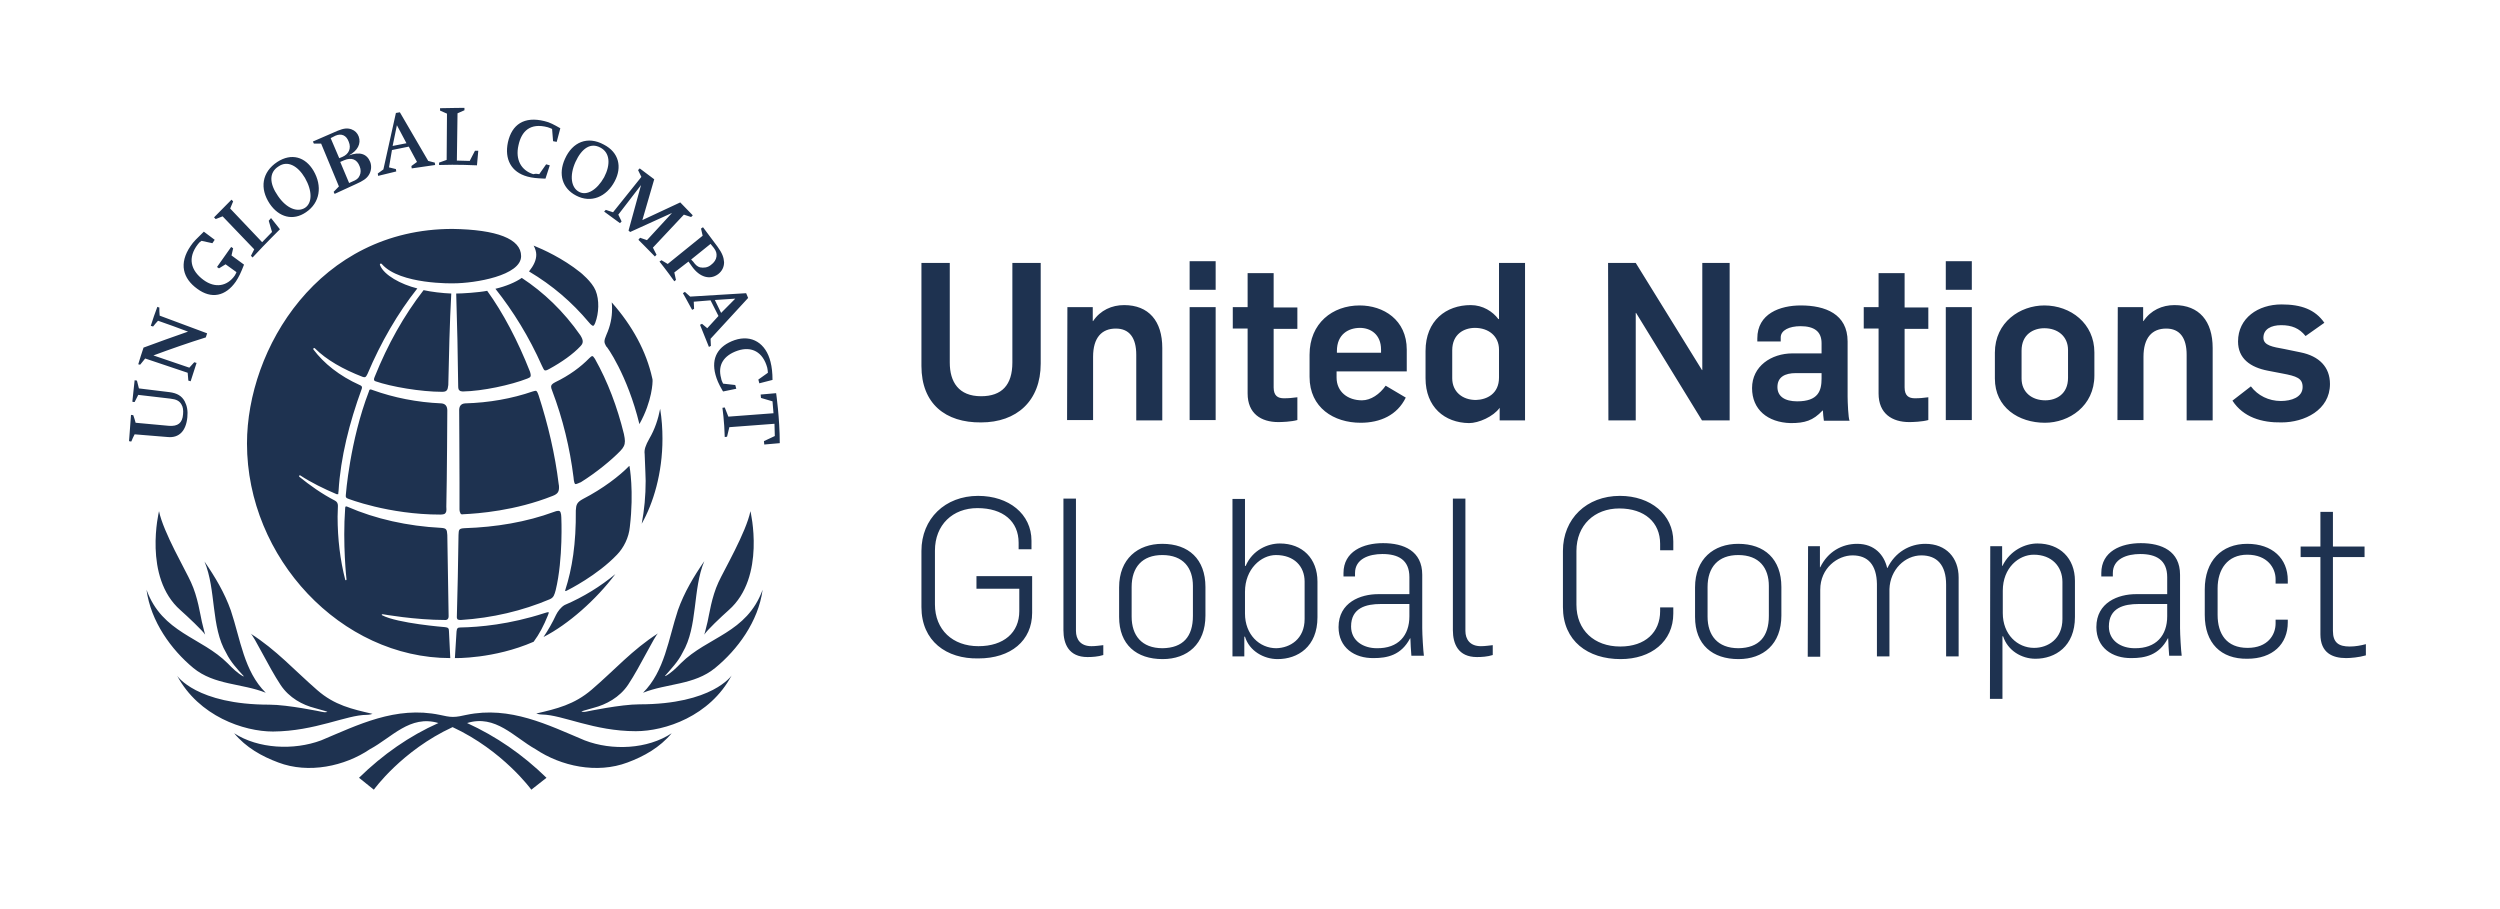 <svg width="209" height="76" viewBox="0 0 209 76" fill="none" xmlns="http://www.w3.org/2000/svg">
<path d="M77.032 30.595V21.981H79.401V30.311C79.401 31.931 80.144 33.125 82.017 33.125C83.753 33.125 84.634 32.187 84.634 30.311V21.981H87.003V30.396C87.003 33.523 84.992 35.314 82.017 35.314C79.043 35.343 77.032 33.751 77.032 30.595ZM89.234 25.677H91.355V26.843H91.382C91.989 25.933 92.953 25.506 93.972 25.506C96.037 25.506 97.167 26.843 97.167 29.088V35.144H94.991V29.657C94.991 28.235 94.412 27.468 93.283 27.468C92.099 27.468 91.382 28.235 91.382 29.828V35.115H89.207L89.234 25.677ZM99.453 21.839H101.629V24.227H99.453V21.839ZM99.453 25.677H101.629V35.115H99.453V25.677ZM104.301 32.898V27.468H103.061V25.677H104.301V22.834H106.477V25.705H108.46V27.496H106.477V32.386C106.477 33.097 106.835 33.296 107.331 33.296C107.771 33.296 108.019 33.267 108.46 33.211V35.115C107.964 35.258 107.166 35.286 106.863 35.286C105.43 35.286 104.301 34.575 104.301 32.898ZM109.479 31.505V29.657C109.479 27.013 111.407 25.535 113.666 25.535C115.649 25.535 117.605 26.729 117.605 29.23V31.05H111.738V31.562C111.738 32.756 112.674 33.467 113.859 33.467C114.603 33.467 115.346 32.955 115.842 32.244L117.522 33.239C116.806 34.717 115.374 35.343 113.749 35.343C111.518 35.343 109.479 34.092 109.479 31.505ZM115.456 29.486V29.23C115.456 27.951 114.575 27.411 113.694 27.411C112.757 27.411 111.765 27.923 111.765 29.344V29.486H115.456ZM119.175 31.619V29.344C119.175 26.786 120.91 25.506 122.949 25.506C123.968 25.506 124.794 26.047 125.262 26.672H125.317V21.981H127.493V35.144H125.372V34.092C124.849 34.831 123.61 35.371 122.811 35.371C120.773 35.343 119.175 34.035 119.175 31.619ZM125.317 31.562V29.23C125.317 28.093 124.436 27.411 123.307 27.411C122.398 27.411 121.406 27.923 121.406 29.287V31.619C121.406 32.756 122.26 33.438 123.389 33.438C124.298 33.41 125.317 32.926 125.317 31.562ZM134.435 21.981H136.748L142.285 30.936H142.312V21.981H144.599V35.144H142.285L136.776 26.16H136.748V35.144H134.462L134.435 21.981ZM146.472 32.443C146.472 30.624 148.069 29.543 149.86 29.543H152.283V28.69C152.283 27.695 151.65 27.269 150.521 27.269C149.584 27.269 148.868 27.61 148.868 28.207V28.548H146.912V28.292C146.912 26.217 148.813 25.535 150.548 25.535C152.586 25.535 154.46 26.245 154.46 28.548V33.154C154.46 33.58 154.515 34.973 154.625 35.172H152.476C152.449 35.03 152.394 34.462 152.394 34.319H152.366C151.567 35.172 150.879 35.371 149.694 35.371C147.766 35.314 146.472 34.234 146.472 32.443ZM152.283 31.647V31.192H150.135C149.199 31.192 148.593 31.533 148.593 32.358C148.593 33.154 149.226 33.552 150.245 33.552C152.008 33.552 152.283 32.67 152.283 31.647ZM157.049 32.898V27.468H155.809V25.677H157.049V22.834H159.225V25.705H161.208V27.496H159.225V32.386C159.225 33.097 159.583 33.296 160.079 33.296C160.519 33.296 160.767 33.267 161.208 33.211V35.115C160.712 35.258 159.913 35.286 159.61 35.286C158.178 35.286 157.049 34.575 157.049 32.898ZM162.668 21.839H164.844V24.227H162.668V21.839ZM162.668 25.677H164.844V35.115H162.668V25.677ZM166.772 31.647V29.486C166.772 26.928 168.893 25.535 170.904 25.535C173.107 25.535 175.09 27.041 175.09 29.458V31.391C175.09 33.95 172.969 35.343 170.959 35.343C168.755 35.343 166.772 34.063 166.772 31.647ZM172.887 31.59V29.259C172.887 28.122 172.033 27.439 170.904 27.439C169.995 27.439 169.003 27.951 169.003 29.316V31.647C169.003 32.784 169.857 33.467 170.986 33.467C171.895 33.467 172.887 32.955 172.887 31.59ZM177.046 25.677H179.167V26.843H179.195C179.801 25.933 180.765 25.506 181.784 25.506C183.85 25.506 184.979 26.843 184.979 29.088V35.144H182.803V29.657C182.803 28.235 182.224 27.468 181.095 27.468C179.911 27.468 179.195 28.235 179.195 29.828V35.115H177.018L177.046 25.677ZM186.632 33.495L188.174 32.301C188.752 33.069 189.661 33.523 190.681 33.523C191.562 33.523 192.499 33.211 192.499 32.358C192.499 31.619 192.003 31.448 190.791 31.221L189.606 30.993C188.119 30.709 187.1 29.97 187.1 28.548C187.1 26.587 188.78 25.45 190.736 25.45C192.388 25.45 193.545 25.876 194.316 26.985L192.746 28.093C192.223 27.439 191.59 27.184 190.708 27.184C189.854 27.184 189.221 27.525 189.221 28.235C189.221 28.889 190.02 29.003 190.956 29.174L192.333 29.458C193.876 29.771 194.785 30.68 194.785 32.102C194.785 34.291 192.636 35.314 190.736 35.314C189.083 35.343 187.541 34.888 186.632 33.495ZM77.032 50.751V46.06C77.032 43.36 79.015 41.455 81.769 41.455C84.331 41.455 86.232 42.962 86.232 45.208V45.918H85.157V45.378C85.157 43.587 83.863 42.478 81.714 42.478C79.648 42.478 78.161 43.871 78.161 46.032V50.524C78.161 52.656 79.648 54.021 81.797 54.021C83.918 54.021 85.213 52.883 85.213 51.092V49.216H81.632V48.164H86.287V51.234C86.287 53.566 84.496 55.044 81.797 55.044C79.125 55.101 77.032 53.594 77.032 50.751ZM88.903 52.684V41.682H89.95V52.741C89.95 53.452 90.336 54.021 91.245 54.021C91.603 54.021 91.933 53.964 92.236 53.935V54.76C91.796 54.902 91.3 54.93 90.914 54.93C89.344 54.93 88.903 53.822 88.903 52.684ZM93.558 51.576V49.102C93.558 46.714 95.129 45.464 97.167 45.464C99.37 45.464 100.775 46.743 100.775 49.074V51.462C100.775 53.85 99.26 55.101 97.194 55.101C95.018 55.101 93.558 53.907 93.558 51.576ZM99.728 51.49V48.989C99.728 47.482 98.93 46.402 97.167 46.402C95.487 46.402 94.605 47.425 94.605 49.074V51.547C94.605 53.111 95.431 54.191 97.194 54.191C98.902 54.163 99.728 53.225 99.728 51.49ZM104.081 53.225H104.025V54.873H103.034V41.711H104.081V47.311H104.136C104.714 45.975 105.981 45.435 107 45.435C108.873 45.435 110.14 46.686 110.14 48.619V51.604C110.14 54.077 108.488 55.101 106.807 55.101C105.651 55.101 104.439 54.419 104.081 53.225ZM109.066 51.746V48.619C109.066 47.34 108.185 46.402 106.67 46.402C105.43 46.402 104.081 47.567 104.081 49.472V51.291C104.081 53.054 105.292 54.191 106.697 54.191C107.854 54.163 109.066 53.424 109.066 51.746ZM111.903 52.428C111.903 50.353 113.749 49.671 115.209 49.671H117.825V48.249C117.825 46.8 116.889 46.316 115.567 46.316C114.465 46.316 113.28 46.714 113.28 47.908V48.193H112.316V47.908C112.316 46.089 113.969 45.407 115.622 45.407C117.357 45.407 118.899 46.06 118.899 48.05V52.514C118.899 53.054 118.982 54.419 119.037 54.817H117.991C117.963 54.504 117.908 53.623 117.908 53.367H117.88C117.137 54.788 115.952 55.016 114.85 55.016C113.225 55.044 111.903 54.134 111.903 52.428ZM117.825 51.519V50.495H115.429C114.217 50.495 112.95 50.808 112.95 52.372C112.95 53.594 113.997 54.191 115.098 54.191C116.916 54.22 117.825 53.111 117.825 51.519ZM121.461 52.684V41.682H122.508V52.741C122.508 53.452 122.893 54.021 123.802 54.021C124.16 54.021 124.491 53.964 124.794 53.935V54.76C124.353 54.902 123.858 54.93 123.472 54.93C121.902 54.93 121.461 53.822 121.461 52.684ZM130.661 50.751V46.06C130.661 43.36 132.644 41.455 135.426 41.455C137.988 41.455 139.888 43.019 139.888 45.264V46.004H138.787V45.464C138.787 43.672 137.492 42.507 135.371 42.507C133.305 42.507 131.79 43.9 131.79 46.06V50.552C131.79 52.684 133.278 54.049 135.454 54.049C137.547 54.049 138.787 52.855 138.787 51.092V50.78H139.888V51.291C139.888 53.623 138.043 55.101 135.481 55.101C132.754 55.101 130.661 53.594 130.661 50.751ZM141.706 51.576V49.102C141.706 46.714 143.276 45.464 145.315 45.464C147.518 45.464 148.923 46.743 148.923 49.074V51.462C148.923 53.85 147.408 55.101 145.342 55.101C143.166 55.101 141.706 53.907 141.706 51.576ZM147.876 51.49V48.989C147.876 47.482 147.078 46.402 145.315 46.402C143.634 46.402 142.753 47.425 142.753 49.074V51.547C142.753 53.111 143.579 54.191 145.342 54.191C147.05 54.163 147.876 53.225 147.876 51.49ZM151.154 45.663H152.146V47.425H152.173C152.807 46.117 153.991 45.464 155.258 45.464C156.718 45.464 157.517 46.402 157.765 47.482H157.792C158.426 46.174 159.638 45.464 160.96 45.464C162.695 45.464 163.742 46.629 163.742 48.278V54.873H162.695V48.875C162.695 47.226 161.924 46.43 160.629 46.43C159.252 46.43 158.013 47.624 157.958 49.245V54.873H156.911V48.818C156.883 47.226 156.167 46.43 154.873 46.43C153.633 46.43 152.173 47.482 152.173 49.301V54.902H151.127L151.154 45.663ZM166.386 45.663H167.378V47.311H167.405C168.039 46.004 169.306 45.435 170.325 45.435C172.198 45.435 173.465 46.657 173.465 48.562V51.576C173.465 54.049 171.813 55.072 170.16 55.072C169.003 55.072 167.846 54.39 167.461 53.196H167.405V58.427H166.359L166.386 45.663ZM172.419 51.746V48.648C172.419 47.368 171.537 46.373 170.022 46.373C168.783 46.373 167.433 47.453 167.433 49.387V51.263C167.433 53.026 168.645 54.163 170.05 54.163C171.207 54.163 172.419 53.424 172.419 51.746ZM175.256 52.428C175.256 50.353 177.101 49.671 178.561 49.671H181.178V48.249C181.178 46.8 180.241 46.316 178.919 46.316C177.817 46.316 176.633 46.714 176.633 47.908V48.193H175.669V47.908C175.669 46.089 177.321 45.407 178.974 45.407C180.709 45.407 182.252 46.06 182.252 48.05V52.514C182.252 53.054 182.335 54.419 182.39 54.817H181.343C181.315 54.504 181.26 53.623 181.26 53.367H181.233C180.489 54.788 179.305 55.016 178.203 55.016C176.578 55.044 175.256 54.134 175.256 52.428ZM181.178 51.519V50.495H178.781C177.569 50.495 176.302 50.808 176.302 52.372C176.302 53.594 177.349 54.191 178.451 54.191C180.269 54.22 181.178 53.111 181.178 51.519ZM184.318 51.405V49.273C184.318 46.885 185.723 45.464 187.871 45.464C189.964 45.464 191.259 46.686 191.259 48.505V48.79H190.24V48.42C190.24 47.482 189.551 46.373 187.871 46.373C186.218 46.373 185.392 47.596 185.392 49.188V51.405C185.392 52.997 186.136 54.163 187.899 54.163C189.579 54.163 190.24 53.082 190.24 52.116V51.803H191.259V52.031C191.259 53.85 189.992 55.072 187.871 55.072C185.667 55.101 184.318 53.765 184.318 51.405ZM193.986 53.026V46.572H192.333V45.691H193.986V42.791H195.033V45.691H197.677V46.572H195.033V52.741C195.033 53.736 195.528 54.049 196.437 54.049C196.906 54.049 197.374 53.964 197.787 53.85V54.788C197.209 54.959 196.493 55.016 196.134 55.016C195.005 55.016 193.986 54.589 193.986 53.026ZM48.082 40.46C47.972 40.375 47.945 39.891 47.945 39.891C47.642 37.475 47.063 35.03 46.154 32.642C46.099 32.5 46.072 32.415 46.072 32.329C46.072 32.216 46.127 32.102 46.402 31.96C47.587 31.391 48.551 30.68 49.267 29.941C49.377 29.828 49.46 29.771 49.515 29.771C49.57 29.771 49.625 29.828 49.735 29.998C50.809 31.903 51.608 34.035 52.159 36.281C52.214 36.537 52.242 36.736 52.242 36.878C52.242 37.191 52.132 37.418 51.856 37.702C51.14 38.441 49.873 39.493 48.551 40.318C48.496 40.318 48.165 40.517 48.082 40.46ZM46.926 43.246C46.926 43.246 46.926 42.82 46.788 42.734C46.65 42.649 46.32 42.791 46.32 42.791C44.006 43.644 41.472 44.07 38.828 44.156C38.332 44.184 38.359 44.298 38.332 44.724C38.304 47.141 38.249 49.415 38.194 51.49C38.194 51.49 38.166 51.689 38.249 51.775C38.304 51.831 38.525 51.831 38.525 51.831C41.169 51.661 43.675 51.064 45.962 50.097C46.292 49.955 46.347 49.728 46.457 49.33C47.091 46.714 46.926 43.246 46.926 43.246ZM45.906 30.851C46.953 30.282 47.917 29.6 48.523 28.946C48.661 28.804 48.716 28.69 48.716 28.548C48.716 28.406 48.661 28.264 48.523 28.037C47.118 26.018 45.438 24.426 43.62 23.232C43.097 23.602 42.27 23.943 41.417 24.142C42.904 26.018 44.226 28.15 45.3 30.567C45.411 30.794 45.466 30.936 45.548 30.965C45.658 30.993 45.796 30.908 45.906 30.851ZM44.089 31.647C44.226 31.59 44.309 31.562 44.364 31.448C44.392 31.334 44.309 31.078 44.309 31.078C43.29 28.491 42.05 26.132 40.728 24.312C40.012 24.454 38.635 24.54 38.139 24.54C38.221 27.155 38.277 29.742 38.304 32.244C38.304 32.471 38.332 32.585 38.414 32.642C38.469 32.699 38.58 32.727 38.69 32.727C40.342 32.699 42.711 32.187 44.089 31.647ZM45.879 51.234C45.879 51.178 45.824 51.178 45.824 51.178C45.769 51.178 45.686 51.206 45.493 51.263C42.601 52.201 40.094 52.429 38.469 52.457C38.249 52.457 38.194 52.542 38.166 52.798L38.029 55.016C38.029 55.016 41.279 55.101 44.612 53.651C45.08 53.026 45.466 52.286 45.796 51.462C45.824 51.377 45.851 51.32 45.879 51.234ZM52.627 38.982C52.627 38.925 52.572 38.982 52.572 38.982C51.801 39.778 50.396 40.858 48.743 41.711C48.22 41.995 48.165 42.194 48.138 42.677C48.165 45.435 47.834 47.539 47.256 49.33C47.256 49.33 47.201 49.472 47.366 49.387C47.532 49.301 49.928 48.107 51.581 46.373C52.132 45.805 52.572 44.952 52.655 44.042C53.013 41.029 52.627 38.982 52.627 38.982ZM53.454 35.456C54.555 33.495 54.555 31.874 54.555 31.874C54.555 31.761 54.555 31.675 54.528 31.619C54.032 29.373 52.875 27.241 51.14 25.279C51.167 25.478 51.167 25.648 51.167 25.848C51.167 26.53 51.03 27.241 50.699 27.98C50.589 28.235 50.534 28.406 50.534 28.548C50.534 28.69 50.589 28.776 50.672 28.946C50.699 28.889 52.462 31.363 53.454 35.456ZM28.305 41.029C28.471 38.242 29.214 35.314 30.234 32.528C30.261 32.471 30.261 32.415 30.261 32.386C30.261 32.301 30.206 32.244 30.068 32.187C28.36 31.42 27.066 30.368 26.212 29.23C26.212 29.23 26.157 29.174 26.212 29.117C26.267 29.06 26.322 29.117 26.322 29.117C27.286 30.083 28.691 30.879 30.316 31.505C30.399 31.533 30.426 31.533 30.482 31.533C30.564 31.533 30.619 31.476 30.729 31.249C31.831 28.634 33.264 26.16 34.889 24.113C33.511 23.772 32.107 23.005 31.776 22.18C31.776 22.18 31.721 22.095 31.804 22.038C31.886 22.01 31.941 22.095 31.941 22.095C33.456 23.801 37.891 23.687 37.891 23.687C39.736 23.687 43.565 23.033 43.565 21.413C43.565 19.963 41.527 19.195 37.836 19.138C26.653 19.138 20.648 29.145 20.648 37.077C20.648 46.657 28.526 55.016 37.643 55.016C37.643 54.873 37.533 52.77 37.533 52.77C37.533 52.542 37.478 52.457 37.202 52.428C37.202 52.428 33.236 52.116 31.941 51.434C31.886 51.405 31.914 51.348 31.996 51.348C31.996 51.348 34.668 51.831 37.23 51.831C37.23 51.831 37.505 51.86 37.505 51.519C37.505 51.234 37.395 44.724 37.395 44.724C37.368 44.241 37.312 44.156 36.844 44.127C34.09 43.985 31.39 43.388 29.049 42.365C28.994 42.336 28.966 42.336 28.911 42.336C28.856 42.365 28.856 42.478 28.856 42.478C28.636 45.492 28.966 48.42 28.966 48.42C28.966 48.477 28.966 48.505 28.911 48.505C28.856 48.505 28.856 48.449 28.856 48.449C28.443 46.828 28.223 45.066 28.223 43.189C28.223 43.047 28.25 42.279 28.25 42.279C28.25 42.08 28.168 41.938 28.003 41.853C26.901 41.284 25.909 40.574 25.028 39.863C25.028 39.863 24.973 39.806 25.028 39.749C25.083 39.721 25.11 39.749 25.11 39.749C26.019 40.346 27.066 40.858 28.14 41.313H28.278C28.278 41.284 28.278 41.199 28.305 41.029ZM49.763 26.985C50.066 26.189 50.121 25.08 49.79 24.284C49.487 23.545 48.523 22.777 48.523 22.777C47.036 21.583 45.383 20.844 44.612 20.531C44.749 20.787 44.832 21.043 44.832 21.299C44.832 21.754 44.612 22.209 44.226 22.692C46.182 23.858 47.807 25.25 49.239 26.956C49.239 26.956 49.46 27.241 49.597 27.241C49.68 27.212 49.763 26.985 49.763 26.985ZM53.977 40.204C53.977 41.427 53.867 42.649 53.646 43.786C54.611 42.08 55.382 39.579 55.382 36.679C55.382 35.855 55.327 35.03 55.189 34.177C55.024 35.03 54.748 35.883 54.28 36.679C53.977 37.219 53.839 37.589 53.894 37.958C53.949 39.152 53.977 40.204 53.977 40.204ZM46.485 51.405C46.182 52.059 45.824 52.684 45.438 53.253C47.504 52.201 49.845 50.126 51.443 47.994C50.203 49.017 48.799 49.898 47.201 50.581C46.898 50.751 46.623 51.121 46.485 51.405ZM37.395 34.319C37.395 33.95 37.23 33.751 36.899 33.722C34.861 33.637 32.905 33.239 31.17 32.614C31.087 32.585 31.032 32.557 30.977 32.557C30.922 32.557 30.867 32.585 30.84 32.727C29.242 36.878 28.911 41.37 28.911 41.37C28.884 41.569 28.939 41.626 29.077 41.682C29.077 41.682 32.465 43.019 36.817 43.019C36.817 43.019 37.12 43.019 37.202 42.933C37.312 42.82 37.34 42.734 37.312 42.365C37.368 40.176 37.395 34.319 37.395 34.319ZM31.335 31.476C31.225 31.704 31.28 31.789 31.28 31.789C31.308 31.846 31.39 31.874 31.39 31.874C32.685 32.329 35.192 32.756 36.954 32.756C37.147 32.756 37.257 32.727 37.34 32.642C37.423 32.557 37.45 32.415 37.478 32.187C37.533 29.685 37.588 27.07 37.726 24.54C36.982 24.511 36.045 24.398 35.412 24.256C33.759 26.388 32.41 28.804 31.335 31.476ZM38.745 42.99C39.957 42.933 43.069 42.706 46.209 41.455C46.65 41.284 46.733 41.085 46.733 40.744C46.733 40.659 46.733 40.574 46.705 40.46C46.402 37.987 45.824 35.513 45.025 33.04C44.915 32.727 44.86 32.67 44.777 32.67C44.722 32.67 44.639 32.699 44.529 32.727C42.794 33.324 40.893 33.666 38.883 33.722C38.497 33.751 38.387 34.007 38.387 34.291C38.387 35.57 38.414 37.589 38.414 40.318C38.414 41 38.414 41.938 38.414 42.592C38.414 42.592 38.414 42.791 38.497 42.905C38.497 42.99 38.607 43.019 38.745 42.99ZM12.247 49.301C13.569 52.94 16.847 53.253 19.05 55.47C19.464 55.897 19.877 56.295 20.345 56.551L20.373 56.522C19.849 55.954 19.271 55.328 18.913 54.589C17.618 52.4 18.086 49.301 17.095 46.942C17.976 48.221 18.775 49.557 19.298 51.035C20.097 53.424 20.4 56.124 22.218 57.915C20.235 57.119 17.921 57.29 16.158 55.84C14.34 54.333 12.605 51.974 12.247 49.301ZM30.647 59.763C30.922 59.763 31.142 59.678 31.142 59.678C29.435 59.28 27.975 58.967 26.515 57.688C24.587 56.011 23.099 54.333 20.951 52.969C21.227 53.139 22.439 55.726 23.458 57.261C24.174 58.342 25.303 58.939 26.322 59.195C27.176 59.422 27.369 59.507 27.369 59.507C27.369 59.507 27.231 59.593 26.901 59.507C26.901 59.507 24.064 58.91 22.521 58.91C16.406 58.91 14.809 56.494 14.809 56.494C16.627 59.877 20.373 61.156 22.824 61.156C26.35 61.128 28.966 59.763 30.647 59.763ZM53.151 61.128C55.602 61.128 59.348 59.877 61.166 56.465C61.166 56.465 59.569 58.882 53.454 58.882C51.911 58.882 49.074 59.479 49.074 59.479C48.743 59.564 48.606 59.479 48.606 59.479C48.606 59.479 48.799 59.394 49.653 59.166C50.644 58.91 51.801 58.313 52.517 57.233C53.536 55.698 54.748 53.111 55.024 52.94C52.875 54.305 51.388 56.011 49.46 57.66C48 58.91 46.54 59.252 44.832 59.65C44.832 59.65 45.053 59.735 45.328 59.735C47.036 59.763 49.653 61.128 53.151 61.128ZM15.084 51.007C15.69 51.547 16.93 52.713 17.15 53.054C17.15 53.054 17.012 52.571 16.875 51.974C16.737 51.377 16.544 49.927 15.966 48.676C15.525 47.681 13.652 44.497 13.294 42.734C13.294 42.734 11.944 48.249 15.084 51.007ZM53.757 57.915C55.74 57.119 58.026 57.29 59.789 55.84C61.634 54.333 63.397 51.974 63.755 49.301C62.433 52.94 59.155 53.225 56.924 55.442C56.511 55.868 56.098 56.267 55.63 56.522L55.602 56.494C56.098 55.925 56.704 55.3 57.062 54.561C58.357 52.372 57.888 49.273 58.88 46.913C57.998 48.193 57.2 49.529 56.676 51.007C55.877 53.424 55.575 56.096 53.757 57.915ZM48.881 61.895C45.824 60.616 42.656 58.996 38.993 59.763C38.58 59.849 38.249 59.934 37.863 59.934C37.505 59.934 37.175 59.849 36.762 59.763C33.071 58.996 29.903 60.616 26.846 61.895C24.559 62.748 21.585 62.606 19.574 61.298C20.565 62.492 21.888 63.231 23.265 63.743C25.799 64.71 28.829 64.056 30.922 62.635C32.74 61.668 34.283 59.735 36.651 60.446C34.227 61.526 32.024 63.061 30.013 65.023L31.253 66.018C31.253 66.018 33.594 62.748 37.836 60.787C42.05 62.748 44.419 66.018 44.419 66.018L45.686 65.023C43.675 63.061 41.472 61.554 39.048 60.446C41.417 59.706 42.987 61.639 44.777 62.635C46.898 64.056 49.9 64.71 52.462 63.743C53.839 63.231 55.161 62.492 56.153 61.298C54.142 62.635 51.167 62.777 48.881 61.895ZM60.918 51.007C64.058 48.249 62.736 42.734 62.736 42.734C62.378 44.497 60.505 47.709 60.064 48.676C59.486 49.927 59.293 51.377 59.155 51.974C59.018 52.571 58.88 53.054 58.88 53.054C59.073 52.713 60.312 51.547 60.918 51.007ZM11.338 35.343C12.274 35.428 13.184 35.513 14.12 35.599C14.864 35.656 15.249 35.371 15.304 34.632C15.332 34.291 15.304 34.035 15.167 33.808C15.001 33.523 14.754 33.381 14.23 33.324C13.349 33.211 12.44 33.125 11.558 33.012C11.448 33.211 11.366 33.41 11.255 33.609C11.2 33.609 11.118 33.609 11.063 33.58C11.118 32.983 11.2 32.386 11.255 31.789C11.31 31.789 11.393 31.818 11.448 31.818C11.503 32.045 11.558 32.244 11.613 32.471C12.467 32.585 13.321 32.67 14.175 32.784C14.809 32.869 15.194 33.097 15.442 33.552C15.635 33.921 15.718 34.348 15.662 34.888C15.552 36.025 14.974 36.622 14.037 36.537C13.101 36.452 12.192 36.395 11.255 36.309C11.145 36.508 11.063 36.707 10.98 36.906C10.925 36.906 10.842 36.906 10.787 36.878C10.842 36.139 10.897 35.428 10.952 34.689C11.008 34.689 11.09 34.689 11.145 34.717C11.228 34.945 11.283 35.144 11.338 35.343ZM12.825 29.714C13.817 30.055 14.836 30.396 15.828 30.737C15.966 30.595 16.103 30.425 16.241 30.282C16.296 30.311 16.351 30.311 16.434 30.339C16.268 30.851 16.103 31.363 15.938 31.874C15.883 31.846 15.8 31.846 15.745 31.818C15.718 31.59 15.718 31.391 15.69 31.164C14.506 30.766 13.321 30.368 12.137 29.97C11.999 30.14 11.861 30.311 11.724 30.481C11.696 30.481 11.613 30.481 11.558 30.453C11.696 29.998 11.834 29.543 11.999 29.06C13.239 28.605 14.478 28.15 15.718 27.724C14.891 27.411 14.037 27.098 13.211 26.814C13.073 26.956 12.936 27.127 12.798 27.297C12.743 27.269 12.688 27.269 12.605 27.241C12.77 26.7 12.963 26.16 13.156 25.648C13.211 25.677 13.266 25.705 13.321 25.705C13.321 25.933 13.321 26.16 13.349 26.388C14.671 26.871 15.993 27.383 17.315 27.866C17.288 27.98 17.233 28.093 17.205 28.207C15.745 28.662 14.285 29.174 12.825 29.714ZM19.354 21.356L20.4 22.123C20.152 22.777 19.959 23.175 19.712 23.545C18.858 24.767 17.673 25.023 16.489 24.142C15.304 23.289 14.919 22.038 15.938 20.56C16.158 20.219 16.516 19.877 16.957 19.451L17.04 19.366L17.949 20.048L17.756 20.332L16.847 20.133C16.709 20.219 16.627 20.304 16.544 20.418C15.662 21.555 15.938 22.607 17.012 23.403C17.976 24.113 18.995 23.943 19.629 23.033C19.739 22.863 19.767 22.749 19.767 22.749L18.858 22.095L18.307 22.436L18.142 22.322L19.326 20.645L19.491 20.759L19.354 21.356ZM21.254 20.844L18.61 18.086L18.031 18.314L17.894 18.172L19.354 16.693L19.491 16.835L19.243 17.433L21.915 20.247L22.741 19.394L22.466 18.456L22.659 18.229L23.402 19.167C23.402 19.167 22.246 20.304 21.116 21.526L20.979 21.384L21.254 20.844ZM22.549 17.035C21.695 15.755 21.888 14.391 23.182 13.538C24.367 12.77 25.523 13.111 26.212 14.277C26.956 15.556 26.763 16.949 25.578 17.745C24.504 18.484 23.32 18.172 22.549 17.035ZM23.237 16.381C23.953 17.433 24.862 17.774 25.496 17.376C26.102 16.978 26.129 15.983 25.496 14.874C24.89 13.851 24.036 13.396 23.292 13.907C22.466 14.419 22.521 15.357 23.237 16.381ZM28.333 15.585L26.846 12.003H26.24L26.157 11.832L28.25 10.922C28.746 10.723 29.049 10.695 29.38 10.809C29.683 10.922 29.875 11.121 29.986 11.406C30.206 12.003 29.903 12.6 29.159 12.998C30.068 12.656 30.674 12.855 30.95 13.538C31.087 13.907 31.032 14.305 30.84 14.618C30.647 14.931 30.344 15.13 29.765 15.386L27.975 16.21L27.892 16.04L28.333 15.585ZM28.36 13.225L28.636 13.111C29.159 12.884 29.38 12.401 29.159 11.861C28.966 11.32 28.553 11.121 28.03 11.349L27.644 11.548L28.36 13.225ZM29.187 15.3L29.435 15.187C29.793 15.044 29.958 14.931 30.068 14.675C30.178 14.447 30.178 14.163 30.068 13.907C29.848 13.31 29.38 13.14 28.774 13.396L28.443 13.538L29.187 15.3ZM32.768 12.543L32.52 13.993L33.098 14.135L33.126 14.334L31.611 14.703L31.583 14.504L32.051 14.163L33.098 9.444L33.429 9.387L35.798 13.453L36.349 13.595L36.376 13.794L34.42 14.078L34.393 13.879L34.861 13.538L34.172 12.258L32.768 12.543ZM32.823 12.202L33.98 11.974L33.181 10.467L32.823 12.202ZM37.34 13.367L37.368 9.501L36.789 9.245V9.046C37.863 9.018 38.828 9.018 38.828 9.018V9.217L38.249 9.472L38.194 13.424L39.268 13.453L39.709 12.6H39.984L39.874 13.822C39.874 13.822 38.139 13.737 36.706 13.794V13.595L37.34 13.367ZM45.08 14.561L45.658 13.737L45.962 13.822L45.603 14.931H45.493C44.86 14.902 44.502 14.874 44.089 14.76C42.739 14.391 42.16 13.31 42.463 11.889C42.794 10.411 43.813 9.7 45.521 10.126C45.934 10.212 46.347 10.439 46.843 10.723L46.54 11.861L46.237 11.804L46.154 10.78C46.154 10.78 45.989 10.695 45.796 10.638C44.309 10.24 43.593 10.979 43.345 12.145C43.069 13.339 43.565 14.248 44.584 14.561C44.805 14.504 44.915 14.533 45.08 14.561ZM53.702 18.399L56.869 16.921L57.916 18.001L57.778 18.143L57.172 17.944L54.583 20.702L54.886 21.299L54.748 21.441C54.06 20.73 53.371 20.048 53.371 20.048L53.509 19.877L54.087 20.076L56.181 17.802L52.682 19.394L52.545 19.28L53.591 15.471L51.691 17.944L51.966 18.513L51.828 18.655L50.506 17.688L50.644 17.546L51.25 17.745L53.619 14.789L53.343 14.22L53.481 14.078L54.693 14.988L53.702 18.399ZM57.558 21.867L56.373 22.777L56.511 23.403L56.373 23.516C55.795 22.692 55.134 21.867 55.134 21.867L55.299 21.754L55.822 22.067L58.742 19.707L58.605 19.11L58.77 18.996L59.982 20.617C60.395 21.185 60.505 21.526 60.533 21.924C60.533 22.322 60.367 22.663 60.037 22.919C59.348 23.431 58.494 23.175 57.861 22.294L57.558 21.867ZM57.943 21.867C58.164 22.18 58.329 22.294 58.522 22.351C58.825 22.408 59.155 22.379 59.431 22.152C59.706 21.953 59.871 21.697 59.899 21.441C59.927 21.185 59.871 20.986 59.679 20.73L59.403 20.389L57.778 21.697L57.943 21.867ZM59.403 25.108L57.998 25.222L58.026 25.819L57.861 25.904C57.503 25.222 57.09 24.511 57.09 24.511L57.255 24.398L57.696 24.796L62.378 24.511L62.543 24.909L59.403 28.321L59.431 28.918L59.266 29.003C58.88 28.037 58.522 27.155 58.522 27.155L58.687 27.07L59.128 27.439L60.064 26.416L59.403 25.108ZM59.761 25.08L60.285 26.16L61.469 24.966L59.761 25.08ZM60.45 32.073L61.469 32.187L61.552 32.5L60.45 32.727L60.395 32.642C60.064 32.073 59.927 31.732 59.816 31.334C59.431 29.913 60.037 28.918 61.414 28.434C62.846 27.951 64.031 28.69 64.416 30.254C64.526 30.68 64.582 31.192 64.582 31.761L63.48 32.045L63.397 31.732L64.196 31.164C64.196 31.05 64.168 30.879 64.141 30.737C63.783 29.43 62.846 28.918 61.662 29.316C60.505 29.714 59.982 30.51 60.285 31.619C60.312 31.789 60.367 31.903 60.45 32.073ZM64.747 35.428L60.973 35.712L60.781 36.508L60.588 36.537C60.56 35.258 60.395 34.092 60.395 34.092L60.588 34.063L60.891 34.831L64.664 34.547L64.582 33.552L63.618 33.267L63.59 32.983L64.885 32.869C64.885 32.869 65.188 34.973 65.188 37.048L63.893 37.162L63.865 36.878L64.774 36.452L64.747 35.428ZM47.229 13.282C47.862 11.861 49.129 11.349 50.479 12.088C51.746 12.742 52.021 13.964 51.388 15.158C50.699 16.466 49.405 17.006 48.165 16.352C47.008 15.755 46.65 14.561 47.229 13.282ZM48.11 13.538C47.587 14.703 47.752 15.698 48.413 16.04C49.047 16.381 49.9 15.897 50.506 14.817C51.057 13.765 51.002 12.77 50.203 12.344C49.377 11.889 48.633 12.401 48.11 13.538ZM48.082 40.46C47.972 40.375 47.945 39.891 47.945 39.891C47.642 37.475 47.063 35.03 46.154 32.642C46.099 32.5 46.072 32.415 46.072 32.329C46.072 32.216 46.127 32.102 46.402 31.96C47.587 31.391 48.551 30.68 49.267 29.941C49.377 29.828 49.46 29.771 49.515 29.771C49.57 29.771 49.625 29.828 49.735 29.998C50.809 31.903 51.608 34.035 52.159 36.281C52.214 36.537 52.242 36.736 52.242 36.878C52.242 37.191 52.132 37.418 51.856 37.702C51.14 38.441 49.873 39.493 48.551 40.318C48.496 40.318 48.165 40.517 48.082 40.46ZM46.926 43.246C46.926 43.246 46.926 42.82 46.788 42.734C46.65 42.649 46.32 42.791 46.32 42.791C44.006 43.644 41.472 44.07 38.828 44.156C38.332 44.184 38.359 44.298 38.332 44.724C38.304 47.141 38.249 49.415 38.194 51.49C38.194 51.49 38.166 51.689 38.249 51.775C38.304 51.831 38.525 51.831 38.525 51.831C41.169 51.661 43.675 51.064 45.962 50.097C46.292 49.955 46.347 49.728 46.457 49.33C47.091 46.714 46.926 43.246 46.926 43.246ZM45.906 30.851C46.953 30.282 47.917 29.6 48.523 28.946C48.661 28.804 48.716 28.69 48.716 28.548C48.716 28.406 48.661 28.264 48.523 28.037C47.118 26.018 45.438 24.426 43.62 23.232C43.097 23.602 42.27 23.943 41.417 24.142C42.904 26.018 44.226 28.15 45.3 30.567C45.411 30.794 45.466 30.936 45.548 30.965C45.658 30.993 45.796 30.908 45.906 30.851ZM44.089 31.647C44.226 31.59 44.309 31.562 44.364 31.448C44.392 31.334 44.309 31.078 44.309 31.078C43.29 28.491 42.05 26.132 40.728 24.312C40.012 24.454 38.635 24.54 38.139 24.54C38.221 27.155 38.277 29.742 38.304 32.244C38.304 32.471 38.332 32.585 38.414 32.642C38.469 32.699 38.58 32.727 38.69 32.727C40.342 32.699 42.711 32.187 44.089 31.647ZM45.879 51.234C45.879 51.178 45.824 51.178 45.824 51.178C45.769 51.178 45.686 51.206 45.493 51.263C42.601 52.201 40.094 52.429 38.469 52.457C38.249 52.457 38.194 52.542 38.166 52.798L38.029 55.016C38.029 55.016 41.279 55.101 44.612 53.651C45.08 53.026 45.466 52.286 45.796 51.462C45.824 51.377 45.851 51.32 45.879 51.234ZM52.627 38.982C52.627 38.925 52.572 38.982 52.572 38.982C51.801 39.778 50.396 40.858 48.743 41.711C48.22 41.995 48.165 42.194 48.138 42.677C48.165 45.435 47.834 47.539 47.256 49.33C47.256 49.33 47.201 49.472 47.366 49.387C47.532 49.301 49.928 48.107 51.581 46.373C52.132 45.805 52.572 44.952 52.655 44.042C53.013 41.029 52.627 38.982 52.627 38.982ZM53.454 35.456C54.555 33.495 54.555 31.874 54.555 31.874C54.555 31.761 54.555 31.675 54.528 31.619C54.032 29.373 52.875 27.241 51.14 25.279C51.167 25.478 51.167 25.648 51.167 25.848C51.167 26.53 51.03 27.241 50.699 27.98C50.589 28.235 50.534 28.406 50.534 28.548C50.534 28.69 50.589 28.776 50.672 28.946C50.699 28.889 52.462 31.363 53.454 35.456ZM28.305 41.029C28.471 38.242 29.214 35.314 30.234 32.528C30.261 32.471 30.261 32.415 30.261 32.386C30.261 32.301 30.206 32.244 30.068 32.187C28.36 31.42 27.066 30.368 26.212 29.23C26.212 29.23 26.157 29.174 26.212 29.117C26.267 29.06 26.322 29.117 26.322 29.117C27.286 30.083 28.691 30.879 30.316 31.505C30.399 31.533 30.426 31.533 30.482 31.533C30.564 31.533 30.619 31.476 30.729 31.249C31.831 28.634 33.264 26.16 34.889 24.113C33.511 23.772 32.107 23.005 31.776 22.18C31.776 22.18 31.721 22.095 31.804 22.038C31.886 22.01 31.941 22.095 31.941 22.095C33.456 23.801 37.891 23.687 37.891 23.687C39.736 23.687 43.565 23.033 43.565 21.413C43.565 19.963 41.527 19.195 37.836 19.138C26.653 19.138 20.648 29.145 20.648 37.077C20.648 46.657 28.526 55.016 37.643 55.016C37.643 54.873 37.533 52.77 37.533 52.77C37.533 52.542 37.478 52.457 37.202 52.428C37.202 52.428 33.236 52.116 31.941 51.434C31.886 51.405 31.914 51.348 31.996 51.348C31.996 51.348 34.668 51.831 37.23 51.831C37.23 51.831 37.505 51.86 37.505 51.519C37.505 51.234 37.395 44.724 37.395 44.724C37.368 44.241 37.312 44.156 36.844 44.127C34.09 43.985 31.39 43.388 29.049 42.365C28.994 42.336 28.966 42.336 28.911 42.336C28.856 42.365 28.856 42.478 28.856 42.478C28.636 45.492 28.966 48.42 28.966 48.42C28.966 48.477 28.966 48.505 28.911 48.505C28.856 48.505 28.856 48.449 28.856 48.449C28.443 46.828 28.223 45.066 28.223 43.189C28.223 43.047 28.25 42.279 28.25 42.279C28.25 42.08 28.168 41.938 28.003 41.853C26.901 41.284 25.909 40.574 25.028 39.863C25.028 39.863 24.973 39.806 25.028 39.749C25.083 39.721 25.11 39.749 25.11 39.749C26.019 40.346 27.066 40.858 28.14 41.313H28.278C28.278 41.284 28.278 41.199 28.305 41.029ZM49.763 26.985C50.066 26.189 50.121 25.08 49.79 24.284C49.487 23.545 48.523 22.777 48.523 22.777C47.036 21.583 45.383 20.844 44.612 20.531C44.749 20.787 44.832 21.043 44.832 21.299C44.832 21.754 44.612 22.209 44.226 22.692C46.182 23.858 47.807 25.25 49.239 26.956C49.239 26.956 49.46 27.241 49.597 27.241C49.68 27.212 49.763 26.985 49.763 26.985ZM53.977 40.204C53.977 41.427 53.867 42.649 53.646 43.786C54.611 42.08 55.382 39.579 55.382 36.679C55.382 35.855 55.327 35.03 55.189 34.177C55.024 35.03 54.748 35.883 54.28 36.679C53.977 37.219 53.839 37.589 53.894 37.958C53.949 39.152 53.977 40.204 53.977 40.204ZM46.485 51.405C46.182 52.059 45.824 52.684 45.438 53.253C47.504 52.201 49.845 50.126 51.443 47.994C50.203 49.017 48.799 49.898 47.201 50.581C46.898 50.751 46.623 51.121 46.485 51.405ZM37.395 34.319C37.395 33.95 37.23 33.751 36.899 33.722C34.861 33.637 32.905 33.239 31.17 32.614C31.087 32.585 31.032 32.557 30.977 32.557C30.922 32.557 30.867 32.585 30.84 32.727C29.242 36.878 28.911 41.37 28.911 41.37C28.884 41.569 28.939 41.626 29.077 41.682C29.077 41.682 32.465 43.019 36.817 43.019C36.817 43.019 37.12 43.019 37.202 42.933C37.312 42.82 37.34 42.734 37.312 42.365C37.368 40.176 37.395 34.319 37.395 34.319ZM31.335 31.476C31.225 31.704 31.28 31.789 31.28 31.789C31.308 31.846 31.39 31.874 31.39 31.874C32.685 32.329 35.192 32.756 36.954 32.756C37.147 32.756 37.257 32.727 37.34 32.642C37.423 32.557 37.45 32.415 37.478 32.187C37.533 29.685 37.588 27.07 37.726 24.54C36.982 24.511 36.045 24.398 35.412 24.256C33.759 26.388 32.41 28.804 31.335 31.476ZM38.745 42.99C39.957 42.933 43.069 42.706 46.209 41.455C46.65 41.284 46.733 41.085 46.733 40.744C46.733 40.659 46.733 40.574 46.705 40.46C46.402 37.987 45.824 35.513 45.025 33.04C44.915 32.727 44.86 32.67 44.777 32.67C44.722 32.67 44.639 32.699 44.529 32.727C42.794 33.324 40.893 33.666 38.883 33.722C38.497 33.751 38.387 34.007 38.387 34.291C38.387 35.57 38.414 37.589 38.414 40.318C38.414 41 38.414 41.938 38.414 42.592C38.414 42.592 38.414 42.791 38.497 42.905C38.497 42.99 38.607 43.019 38.745 42.99ZM12.247 49.301C13.569 52.94 16.847 53.253 19.05 55.47C19.464 55.897 19.877 56.295 20.345 56.551L20.373 56.522C19.849 55.954 19.271 55.328 18.913 54.589C17.618 52.4 18.086 49.301 17.095 46.942C17.976 48.221 18.775 49.557 19.298 51.035C20.097 53.424 20.4 56.124 22.218 57.915C20.235 57.119 17.921 57.29 16.158 55.84C14.34 54.333 12.605 51.974 12.247 49.301ZM30.647 59.763C30.922 59.763 31.142 59.678 31.142 59.678C29.435 59.28 27.975 58.967 26.515 57.688C24.587 56.011 23.099 54.333 20.951 52.969C21.227 53.139 22.439 55.726 23.458 57.261C24.174 58.342 25.303 58.939 26.322 59.195C27.176 59.422 27.369 59.507 27.369 59.507C27.369 59.507 27.231 59.593 26.901 59.507C26.901 59.507 24.064 58.91 22.521 58.91C16.406 58.91 14.809 56.494 14.809 56.494C16.627 59.877 20.373 61.156 22.824 61.156C26.35 61.128 28.966 59.763 30.647 59.763ZM53.151 61.128C55.602 61.128 59.348 59.877 61.166 56.465C61.166 56.465 59.569 58.882 53.454 58.882C51.911 58.882 49.074 59.479 49.074 59.479C48.743 59.564 48.606 59.479 48.606 59.479C48.606 59.479 48.799 59.394 49.653 59.166C50.644 58.91 51.801 58.313 52.517 57.233C53.536 55.698 54.748 53.111 55.024 52.94C52.875 54.305 51.388 56.011 49.46 57.66C48 58.91 46.54 59.252 44.832 59.65C44.832 59.65 45.053 59.735 45.328 59.735C47.036 59.763 49.653 61.128 53.151 61.128ZM15.084 51.007C15.69 51.547 16.93 52.713 17.15 53.054C17.15 53.054 17.012 52.571 16.875 51.974C16.737 51.377 16.544 49.927 15.966 48.676C15.525 47.681 13.652 44.497 13.294 42.734C13.294 42.734 11.944 48.249 15.084 51.007ZM53.757 57.915C55.74 57.119 58.026 57.29 59.789 55.84C61.634 54.333 63.397 51.974 63.755 49.301C62.433 52.94 59.155 53.225 56.924 55.442C56.511 55.868 56.098 56.267 55.63 56.522L55.602 56.494C56.098 55.925 56.704 55.3 57.062 54.561C58.357 52.372 57.888 49.273 58.88 46.913C57.998 48.193 57.2 49.529 56.676 51.007C55.877 53.424 55.575 56.096 53.757 57.915ZM48.881 61.895C45.824 60.616 42.656 58.996 38.993 59.763C38.58 59.849 38.249 59.934 37.863 59.934C37.505 59.934 37.175 59.849 36.762 59.763C33.071 58.996 29.903 60.616 26.846 61.895C24.559 62.748 21.585 62.606 19.574 61.298C20.565 62.492 21.888 63.231 23.265 63.743C25.799 64.71 28.829 64.056 30.922 62.635C32.74 61.668 34.283 59.735 36.651 60.446C34.227 61.526 32.024 63.061 30.013 65.023L31.253 66.018C31.253 66.018 33.594 62.748 37.836 60.787C42.05 62.748 44.419 66.018 44.419 66.018L45.686 65.023C43.675 63.061 41.472 61.554 39.048 60.446C41.417 59.706 42.987 61.639 44.777 62.635C46.898 64.056 49.9 64.71 52.462 63.743C53.839 63.231 55.161 62.492 56.153 61.298C54.142 62.635 51.167 62.777 48.881 61.895ZM60.918 51.007C64.058 48.249 62.736 42.734 62.736 42.734C62.378 44.497 60.505 47.709 60.064 48.676C59.486 49.927 59.293 51.377 59.155 51.974C59.018 52.571 58.88 53.054 58.88 53.054C59.073 52.713 60.312 51.547 60.918 51.007ZM11.338 35.343C12.274 35.428 13.184 35.513 14.12 35.599C14.864 35.656 15.249 35.371 15.304 34.632C15.332 34.291 15.304 34.035 15.167 33.808C15.001 33.523 14.754 33.381 14.23 33.324C13.349 33.211 12.44 33.125 11.558 33.012C11.448 33.211 11.366 33.41 11.255 33.609C11.2 33.609 11.118 33.609 11.063 33.58C11.118 32.983 11.2 32.386 11.255 31.789C11.31 31.789 11.393 31.818 11.448 31.818C11.503 32.045 11.558 32.244 11.613 32.471C12.467 32.585 13.321 32.67 14.175 32.784C14.809 32.869 15.194 33.097 15.442 33.552C15.635 33.921 15.718 34.348 15.662 34.888C15.552 36.025 14.974 36.622 14.037 36.537C13.101 36.452 12.192 36.395 11.255 36.309C11.145 36.508 11.063 36.707 10.98 36.906C10.925 36.906 10.842 36.906 10.787 36.878C10.842 36.139 10.897 35.428 10.952 34.689C11.008 34.689 11.09 34.689 11.145 34.717C11.228 34.945 11.283 35.144 11.338 35.343ZM12.825 29.714C13.817 30.055 14.836 30.396 15.828 30.737C15.966 30.595 16.103 30.425 16.241 30.282C16.296 30.311 16.351 30.311 16.434 30.339C16.268 30.851 16.103 31.363 15.938 31.874C15.883 31.846 15.8 31.846 15.745 31.818C15.718 31.59 15.718 31.391 15.69 31.164C14.506 30.766 13.321 30.368 12.137 29.97C11.999 30.14 11.861 30.311 11.724 30.481C11.696 30.481 11.613 30.481 11.558 30.453C11.696 29.998 11.834 29.543 11.999 29.06C13.239 28.605 14.478 28.15 15.718 27.724C14.891 27.411 14.037 27.098 13.211 26.814C13.073 26.956 12.936 27.127 12.798 27.297C12.743 27.269 12.688 27.269 12.605 27.241C12.77 26.7 12.963 26.16 13.156 25.648C13.211 25.677 13.266 25.705 13.321 25.705C13.321 25.933 13.321 26.16 13.349 26.388C14.671 26.871 15.993 27.383 17.315 27.866C17.288 27.98 17.233 28.093 17.205 28.207C15.745 28.662 14.285 29.174 12.825 29.714ZM19.354 21.356L20.4 22.123C20.152 22.777 19.959 23.175 19.712 23.545C18.858 24.767 17.673 25.023 16.489 24.142C15.304 23.289 14.919 22.038 15.938 20.56C16.158 20.219 16.516 19.877 16.957 19.451L17.04 19.366L17.949 20.048L17.756 20.332L16.847 20.133C16.709 20.219 16.627 20.304 16.544 20.418C15.662 21.555 15.938 22.607 17.012 23.403C17.976 24.113 18.995 23.943 19.629 23.033C19.739 22.863 19.767 22.749 19.767 22.749L18.858 22.095L18.307 22.436L18.142 22.322L19.326 20.645L19.491 20.759L19.354 21.356ZM21.254 20.844L18.61 18.086L18.031 18.314L17.894 18.172L19.354 16.693L19.491 16.835L19.243 17.433L21.915 20.247L22.741 19.394L22.466 18.456L22.659 18.229L23.402 19.167C23.402 19.167 22.246 20.304 21.116 21.526L20.979 21.384L21.254 20.844ZM22.549 17.035C21.695 15.755 21.888 14.391 23.182 13.538C24.367 12.77 25.523 13.111 26.212 14.277C26.956 15.556 26.763 16.949 25.578 17.745C24.504 18.484 23.32 18.172 22.549 17.035ZM23.237 16.381C23.953 17.433 24.862 17.774 25.496 17.376C26.102 16.978 26.129 15.983 25.496 14.874C24.89 13.851 24.036 13.396 23.292 13.907C22.466 14.419 22.521 15.357 23.237 16.381ZM28.333 15.585L26.846 12.003H26.24L26.157 11.832L28.25 10.922C28.746 10.723 29.049 10.695 29.38 10.809C29.683 10.922 29.875 11.121 29.986 11.406C30.206 12.003 29.903 12.6 29.159 12.998C30.068 12.656 30.674 12.855 30.95 13.538C31.087 13.907 31.032 14.305 30.84 14.618C30.647 14.931 30.344 15.13 29.765 15.386L27.975 16.21L27.892 16.04L28.333 15.585ZM28.36 13.225L28.636 13.111C29.159 12.884 29.38 12.401 29.159 11.861C28.966 11.32 28.553 11.121 28.03 11.349L27.644 11.548L28.36 13.225ZM29.187 15.3L29.435 15.187C29.793 15.044 29.958 14.931 30.068 14.675C30.178 14.447 30.178 14.163 30.068 13.907C29.848 13.31 29.38 13.14 28.774 13.396L28.443 13.538L29.187 15.3ZM32.768 12.543L32.52 13.993L33.098 14.135L33.126 14.334L31.611 14.703L31.583 14.504L32.051 14.163L33.098 9.444L33.429 9.387L35.798 13.453L36.349 13.595L36.376 13.794L34.42 14.078L34.393 13.879L34.861 13.538L34.172 12.258L32.768 12.543ZM32.823 12.202L33.98 11.974L33.181 10.467L32.823 12.202ZM37.34 13.367L37.368 9.501L36.789 9.245V9.046C37.863 9.018 38.828 9.018 38.828 9.018V9.217L38.249 9.472L38.194 13.424L39.268 13.453L39.709 12.6H39.984L39.874 13.822C39.874 13.822 38.139 13.737 36.706 13.794V13.595L37.34 13.367ZM45.08 14.561L45.658 13.737L45.962 13.822L45.603 14.931H45.493C44.86 14.902 44.502 14.874 44.089 14.76C42.739 14.391 42.16 13.31 42.463 11.889C42.794 10.411 43.813 9.7 45.521 10.126C45.934 10.212 46.347 10.439 46.843 10.723L46.54 11.861L46.237 11.804L46.154 10.78C46.154 10.78 45.989 10.695 45.796 10.638C44.309 10.24 43.593 10.979 43.345 12.145C43.069 13.339 43.565 14.248 44.584 14.561C44.805 14.504 44.915 14.533 45.08 14.561ZM53.702 18.399L56.869 16.921L57.916 18.001L57.778 18.143L57.172 17.944L54.583 20.702L54.886 21.299L54.748 21.441C54.06 20.73 53.371 20.048 53.371 20.048L53.509 19.877L54.087 20.076L56.181 17.802L52.682 19.394L52.545 19.28L53.591 15.471L51.691 17.944L51.966 18.513L51.828 18.655L50.506 17.688L50.644 17.546L51.25 17.745L53.619 14.789L53.343 14.22L53.481 14.078L54.693 14.988L53.702 18.399ZM57.558 21.867L56.373 22.777L56.511 23.403L56.373 23.516C55.795 22.692 55.134 21.867 55.134 21.867L55.299 21.754L55.822 22.067L58.742 19.707L58.605 19.11L58.77 18.996L59.982 20.617C60.395 21.185 60.505 21.526 60.533 21.924C60.533 22.322 60.367 22.663 60.037 22.919C59.348 23.431 58.494 23.175 57.861 22.294L57.558 21.867ZM57.943 21.867C58.164 22.18 58.329 22.294 58.522 22.351C58.825 22.408 59.155 22.379 59.431 22.152C59.706 21.953 59.871 21.697 59.899 21.441C59.927 21.185 59.871 20.986 59.679 20.73L59.403 20.389L57.778 21.697L57.943 21.867ZM59.403 25.108L57.998 25.222L58.026 25.819L57.861 25.904C57.503 25.222 57.09 24.511 57.09 24.511L57.255 24.398L57.696 24.796L62.378 24.511L62.543 24.909L59.403 28.321L59.431 28.918L59.266 29.003C58.88 28.037 58.522 27.155 58.522 27.155L58.687 27.07L59.128 27.439L60.064 26.416L59.403 25.108ZM59.761 25.08L60.285 26.16L61.469 24.966L59.761 25.08ZM60.45 32.073L61.469 32.187L61.552 32.5L60.45 32.727L60.395 32.642C60.064 32.073 59.927 31.732 59.816 31.334C59.431 29.913 60.037 28.918 61.414 28.434C62.846 27.951 64.031 28.69 64.416 30.254C64.526 30.68 64.582 31.192 64.582 31.761L63.48 32.045L63.397 31.732L64.196 31.164C64.196 31.05 64.168 30.879 64.141 30.737C63.783 29.43 62.846 28.918 61.662 29.316C60.505 29.714 59.982 30.51 60.285 31.619C60.312 31.789 60.367 31.903 60.45 32.073ZM64.747 35.428L60.973 35.712L60.781 36.508L60.588 36.537C60.56 35.258 60.395 34.092 60.395 34.092L60.588 34.063L60.891 34.831L64.664 34.547L64.582 33.552L63.618 33.267L63.59 32.983L64.885 32.869C64.885 32.869 65.188 34.973 65.188 37.048L63.893 37.162L63.865 36.878L64.774 36.452L64.747 35.428ZM47.229 13.282C47.862 11.861 49.129 11.349 50.479 12.088C51.746 12.742 52.021 13.964 51.388 15.158C50.699 16.466 49.405 17.006 48.165 16.352C47.008 15.755 46.65 14.561 47.229 13.282ZM48.11 13.538C47.587 14.703 47.752 15.698 48.413 16.04C49.047 16.381 49.9 15.897 50.506 14.817C51.057 13.765 51.002 12.77 50.203 12.344C49.377 11.889 48.633 12.401 48.11 13.538Z" fill="#1E3250"/>
</svg>
